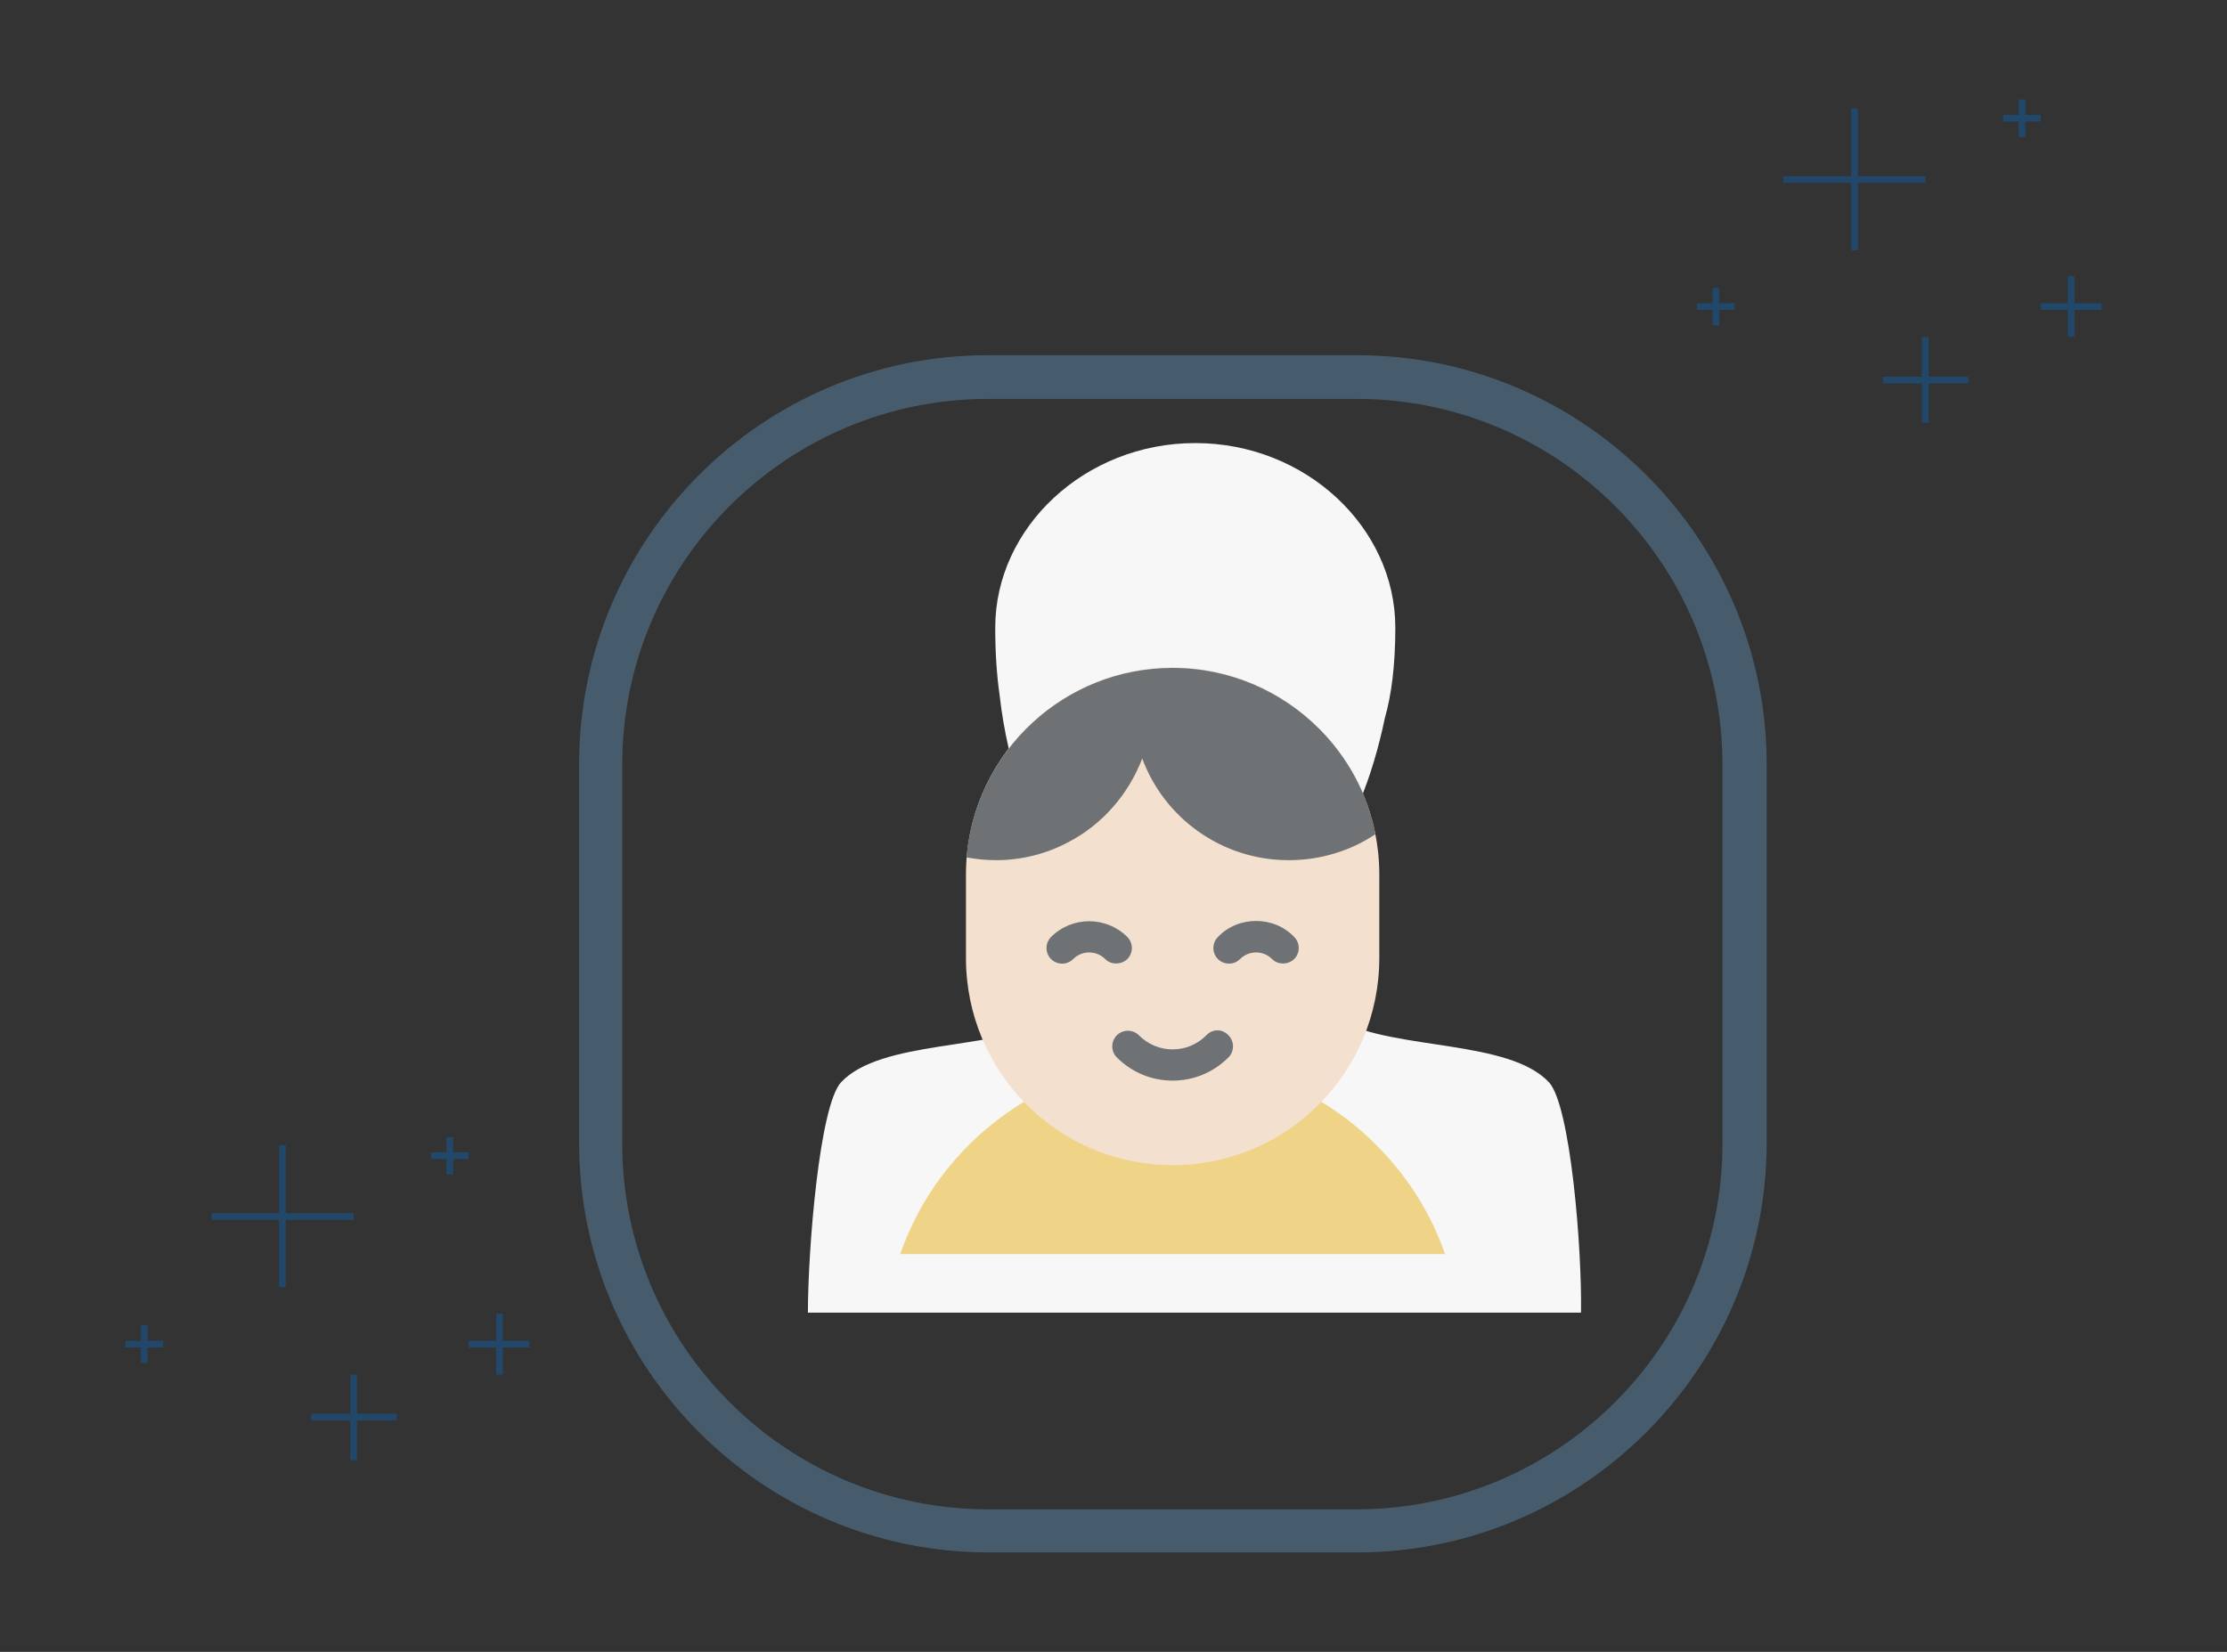 <?xml version="1.0" encoding="utf-8"?>
<!-- Generator: Adobe Illustrator 19.1.0, SVG Export Plug-In . SVG Version: 6.00 Build 0)  -->
<svg version="1.1" xmlns="http://www.w3.org/2000/svg" xmlns:xlink="http://www.w3.org/1999/xlink" x="0px" y="0px"
	 viewBox="0 0 403 299" style="enable-background:new 0 0 403 299;" xml:space="preserve">
<rect x="0" y="0" width="403" height="299" fill="#333333" stroke="none"/>
<style type="text/css">
	.st0{display:none;}
	.st1{display:inline;opacity:0.25;}
	.st2{fill:none;stroke:#61C5C2;stroke-miterlimit:10;stroke-dasharray:5.213,5.213;}
	.st3{fill:none;stroke:#61C5C2;stroke-miterlimit:10;stroke-dasharray:7.659,7.659;}
	.st4{opacity:0.5;}
	.st5{opacity:0.13;}
	.st6{fill:#9ED0EF;}
	.st7{fill:#FFFFFF;}
	.st8{opacity:0.13;fill:#9ED0EF;}
	.st9{opacity:9.000000e-002;clip-path:url(#SVGID_2_);}
	.st10{fill:#F6F7F7;}
	.st11{fill:#B4A5F8;}
	.st12{opacity:0.6;}
	.st13{fill:#FAC876;}
	.st14{fill:#C6DA88;}
	.st15{fill:#58B649;}
	.st16{fill:#FAD0C7;}
	.st17{fill:#596366;}
	.st18{fill:#E4E7ED;}
	.st19{fill:#F0B97D;}
	.st20{fill:#70A0E5;}
	.st21{fill:#52487F;}
	.st22{fill:#68686B;}
	.st23{fill:#F9F1B5;}
	.st24{fill:#6C7678;}
	.st25{fill:#F7EF82;}
	.st26{fill:#DAEC57;}
	.st27{fill:#DD84E7;}
	.st28{fill:#E7A02D;}
	.st29{fill:#A1A4B9;}
	.st30{fill:#707CF8;}
	.st31{fill:#CED5E0;}
	.st32{fill:#E6E9EE;}
	.st33{fill:#FFBD5C;}
	.st34{fill:#FAF4A8;}
	.st35{fill:#DA6F35;}
	.st36{fill:#7376FF;}
	.st37{fill:#E84D43;}
	.st38{fill:#63686E;}
	.st39{fill:#DAE3F4;}
	.st40{fill:#646E70;}
	.st41{fill:#81C04D;}
	.st42{opacity:0.8;}
	.st43{fill:#DB6E03;}
	.st44{fill:#93E8DE;}
	.st45{fill:#E83608;}
	.st46{fill:#9ACD70;}
	.st47{fill:#C5CADB;}
	.st48{fill:#E6E6E6;}
	.st49{fill:#4D4D4D;}
	.st50{fill:#B48765;}
	.st51{fill:#7173AB;}
	.st52{fill:#F4E0CE;}
	.st53{fill:#53515E;}
	.st54{fill:#474756;}
	.st55{fill:#AAE1FF;}
	.st56{fill:#F8BD81;}
	.st57{opacity:0.7;}
	.st58{fill:#1A5183;}
	.st59{fill:#F7F7F7;}
	.st60{fill:#EFD488;}
	.st61{fill:#6F7275;}
	.st62{fill:#51748C;}
	.st63{fill:#DEDEDF;}
	.st64{fill:#ED7161;}
	.st65{fill:#FFFFFC;}
	.st66{fill:#414753;}
	.st67{fill:#797A7C;}
	.st68{fill:none;}
</style>
<g id="Layer_2" class="st0">
</g>
<g id="Layer_1">
	<g>
		<g class="st57">
			<g>
				<rect x="322.7" y="31.9" class="st58" width="25.7" height="1.2"/>
			</g>
			<g>
				<rect x="335" y="19.6" class="st58" width="1.2" height="25.7"/>
			</g>
			<g>
				<rect x="340.7" y="68.2" class="st58" width="15.5" height="1.2"/>
			</g>
			<g>
				<rect x="347.8" y="61" class="st58" width="1.2" height="15.5"/>
			</g>
			<g>
				<rect x="369.3" y="54.9" class="st58" width="11" height="1.2"/>
			</g>
			<g>
				<rect x="374.2" y="50" class="st58" width="1.2" height="11"/>
			</g>
			<g>
				<rect x="307.1" y="54.9" class="st58" width="6.8" height="1.2"/>
			</g>
			<g>
				<rect x="309.9" y="52.1" class="st58" width="1.2" height="6.8"/>
			</g>
			<g>
				<rect x="362.5" y="20.8" class="st58" width="6.8" height="1.2"/>
			</g>
			<g>
				<rect x="365.3" y="18" class="st58" width="1.2" height="6.8"/>
			</g>
		</g>
		<g class="st57">
			<g>
				<rect x="38.3" y="219.6" class="st58" width="25.7" height="1.2"/>
			</g>
			<g>
				<rect x="50.5" y="207.3" class="st58" width="1.2" height="25.7"/>
			</g>
			<g>
				<rect x="56.3" y="255.9" class="st58" width="15.5" height="1.2"/>
			</g>
			<g>
				<rect x="63.4" y="248.8" class="st58" width="1.2" height="15.5"/>
			</g>
			<g>
				<rect x="84.8" y="242.7" class="st58" width="11" height="1.2"/>
			</g>
			<g>
				<rect x="89.8" y="237.8" class="st58" width="1.2" height="11"/>
			</g>
			<g>
				<rect x="22.7" y="242.7" class="st58" width="6.8" height="1.2"/>
			</g>
			<g>
				<rect x="25.5" y="239.9" class="st58" width="1.2" height="6.8"/>
			</g>
			<g>
				<rect x="78" y="208.6" class="st58" width="6.8" height="1.2"/>
			</g>
			<g>
				<rect x="80.8" y="205.8" class="st58" width="1.2" height="6.8"/>
			</g>
		</g>
		<g>
			<g>
				<path class="st59" d="M185.3,144.3c7.4,17.7,21.6,27.3,31,27.3c9.3,0,22.3-9.3,29.8-26.7c1.8-4.2,3.4-9.6,4.5-14.9
					c1.2-4.2,1.9-9.6,1.9-16.4c0-18.1-16.2-33.4-36.2-33.4c-20,0-36.2,15.3-36.2,33.4c0,4.8,0.3,8.8,0.8,12.3
					C181.6,132.1,183.1,139.1,185.3,144.3z"/>
			</g>
			<g>
				<path class="st59" d="M280.3,195.9c-7.2-7.7-27.6-5.8-37.7-11.1c-4.5,8.4-4.5,22.1-12,22.1c-0.3,0-0.6,0-1-0.1
					c-11.2-1.7-5.6-30.2-13.4-30.2c-7.8,0-2.2,28.5-13.4,30.2c-0.3,0.1-0.7,0.1-1,0.1c-7.4,0-7.5-13.8-12-22.1
					c-10.1,5.3-30.4,3.4-37.6,11.1c-3.9,4.2-6,30.2-6,41.7h139.9C286.3,226.1,284.2,200.1,280.3,195.9z"/>
			</g>
		</g>
		<g>
			<g>
				<g>
					<path class="st60" d="M261.5,227l-98.6,0c7.1-20.4,26.5-35,49.3-35c14.4,0,27.5,5.8,36.9,15.3
						C254.6,212.8,258.9,219.5,261.5,227z"/>
				</g>
				<g>
					<path class="st52" d="M212.2,210.9L212.2,210.9c-20.7,0-37.4-16.8-37.4-37.5l0-15.1c0-20.7,16.8-37.5,37.4-37.5l0,0
						c20.7,0,37.4,16.8,37.4,37.5l0,15.1C249.6,194.1,232.9,210.9,212.2,210.9z"/>
				</g>
				<g>
					<path class="st61" d="M248.9,151c-4.5,3-9.9,4.7-15.7,4.7c-12.1,0-22.5-7.6-26.5-18.4c-2.5,6.5-7.2,11.9-13.3,15.1
						c-3.9,2.1-8.4,3.3-13.2,3.3c-1.8,0-3.6-0.2-5.3-0.5l0,0c1.6-19.2,17.7-34.3,37.3-34.3c10.3,0,19.7,4.2,26.5,11
						C243.8,137,247.5,143.6,248.9,151z"/>
				</g>
				<g>
					<path class="st61" d="M227.3,166.7c-2.6,0-5.1,1-6.9,2.9c-1.1,1.1-1.1,2.9,0,4c1.1,1.1,2.9,1.1,4,0c1.6-1.6,4.2-1.6,5.8,0
						c0.6,0.6,1.3,0.8,2,0.8c0.7,0,1.5-0.3,2-0.8c1.1-1.1,1.1-2.9,0-4C232.4,167.7,229.9,166.7,227.3,166.7z"/>
				</g>
				<g>
					<path class="st61" d="M204,173.6c1.1-1.1,1.1-2.9,0-4c-3.8-3.8-10-3.8-13.8,0c-1.1,1.1-1.1,2.9,0,4c1.1,1.1,2.9,1.1,4,0
						c1.6-1.6,4.2-1.6,5.8,0c0.6,0.6,1.3,0.8,2,0.8C202.7,174.4,203.5,174.1,204,173.6z"/>
				</g>
				<g>
					<path class="st61" d="M218.3,187.4c-3.4,3.4-8.8,3.4-12.2,0c-1.1-1.1-2.9-1.1-4,0c-1.1,1.1-1.1,2.9,0,4
						c2.8,2.8,6.4,4.2,10.1,4.2c3.7,0,7.3-1.4,10.1-4.2c1.1-1.1,1.1-2.9,0-4C221.2,186.2,219.4,186.2,218.3,187.4z"/>
				</g>
			</g>
			<g class="st42">
				<g class="st42">
					<path class="st62" d="M245.6,281l-66.7,0c-40.8,0-74.1-33.2-74.1-74.1l0-68.6c0-40.8,33.2-74.1,74.1-74l66.7,0
						c40.8,0,74.1,33.2,74.1,74.1l0,68.6C319.6,247.7,286.4,281,245.6,281z M178.8,72.2c-36.5,0-66.2,29.7-66.2,66.2l0,68.6
						c0,36.5,29.7,66.2,66.2,66.2l66.7,0c36.5,0,66.2-29.7,66.2-66.2l0-68.6c0-36.5-29.7-66.2-66.2-66.2L178.8,72.2z"/>
				</g>
			</g>
		</g>
	</g>
	<rect class="st68" width="403" height="299"/>
</g>
</svg>
